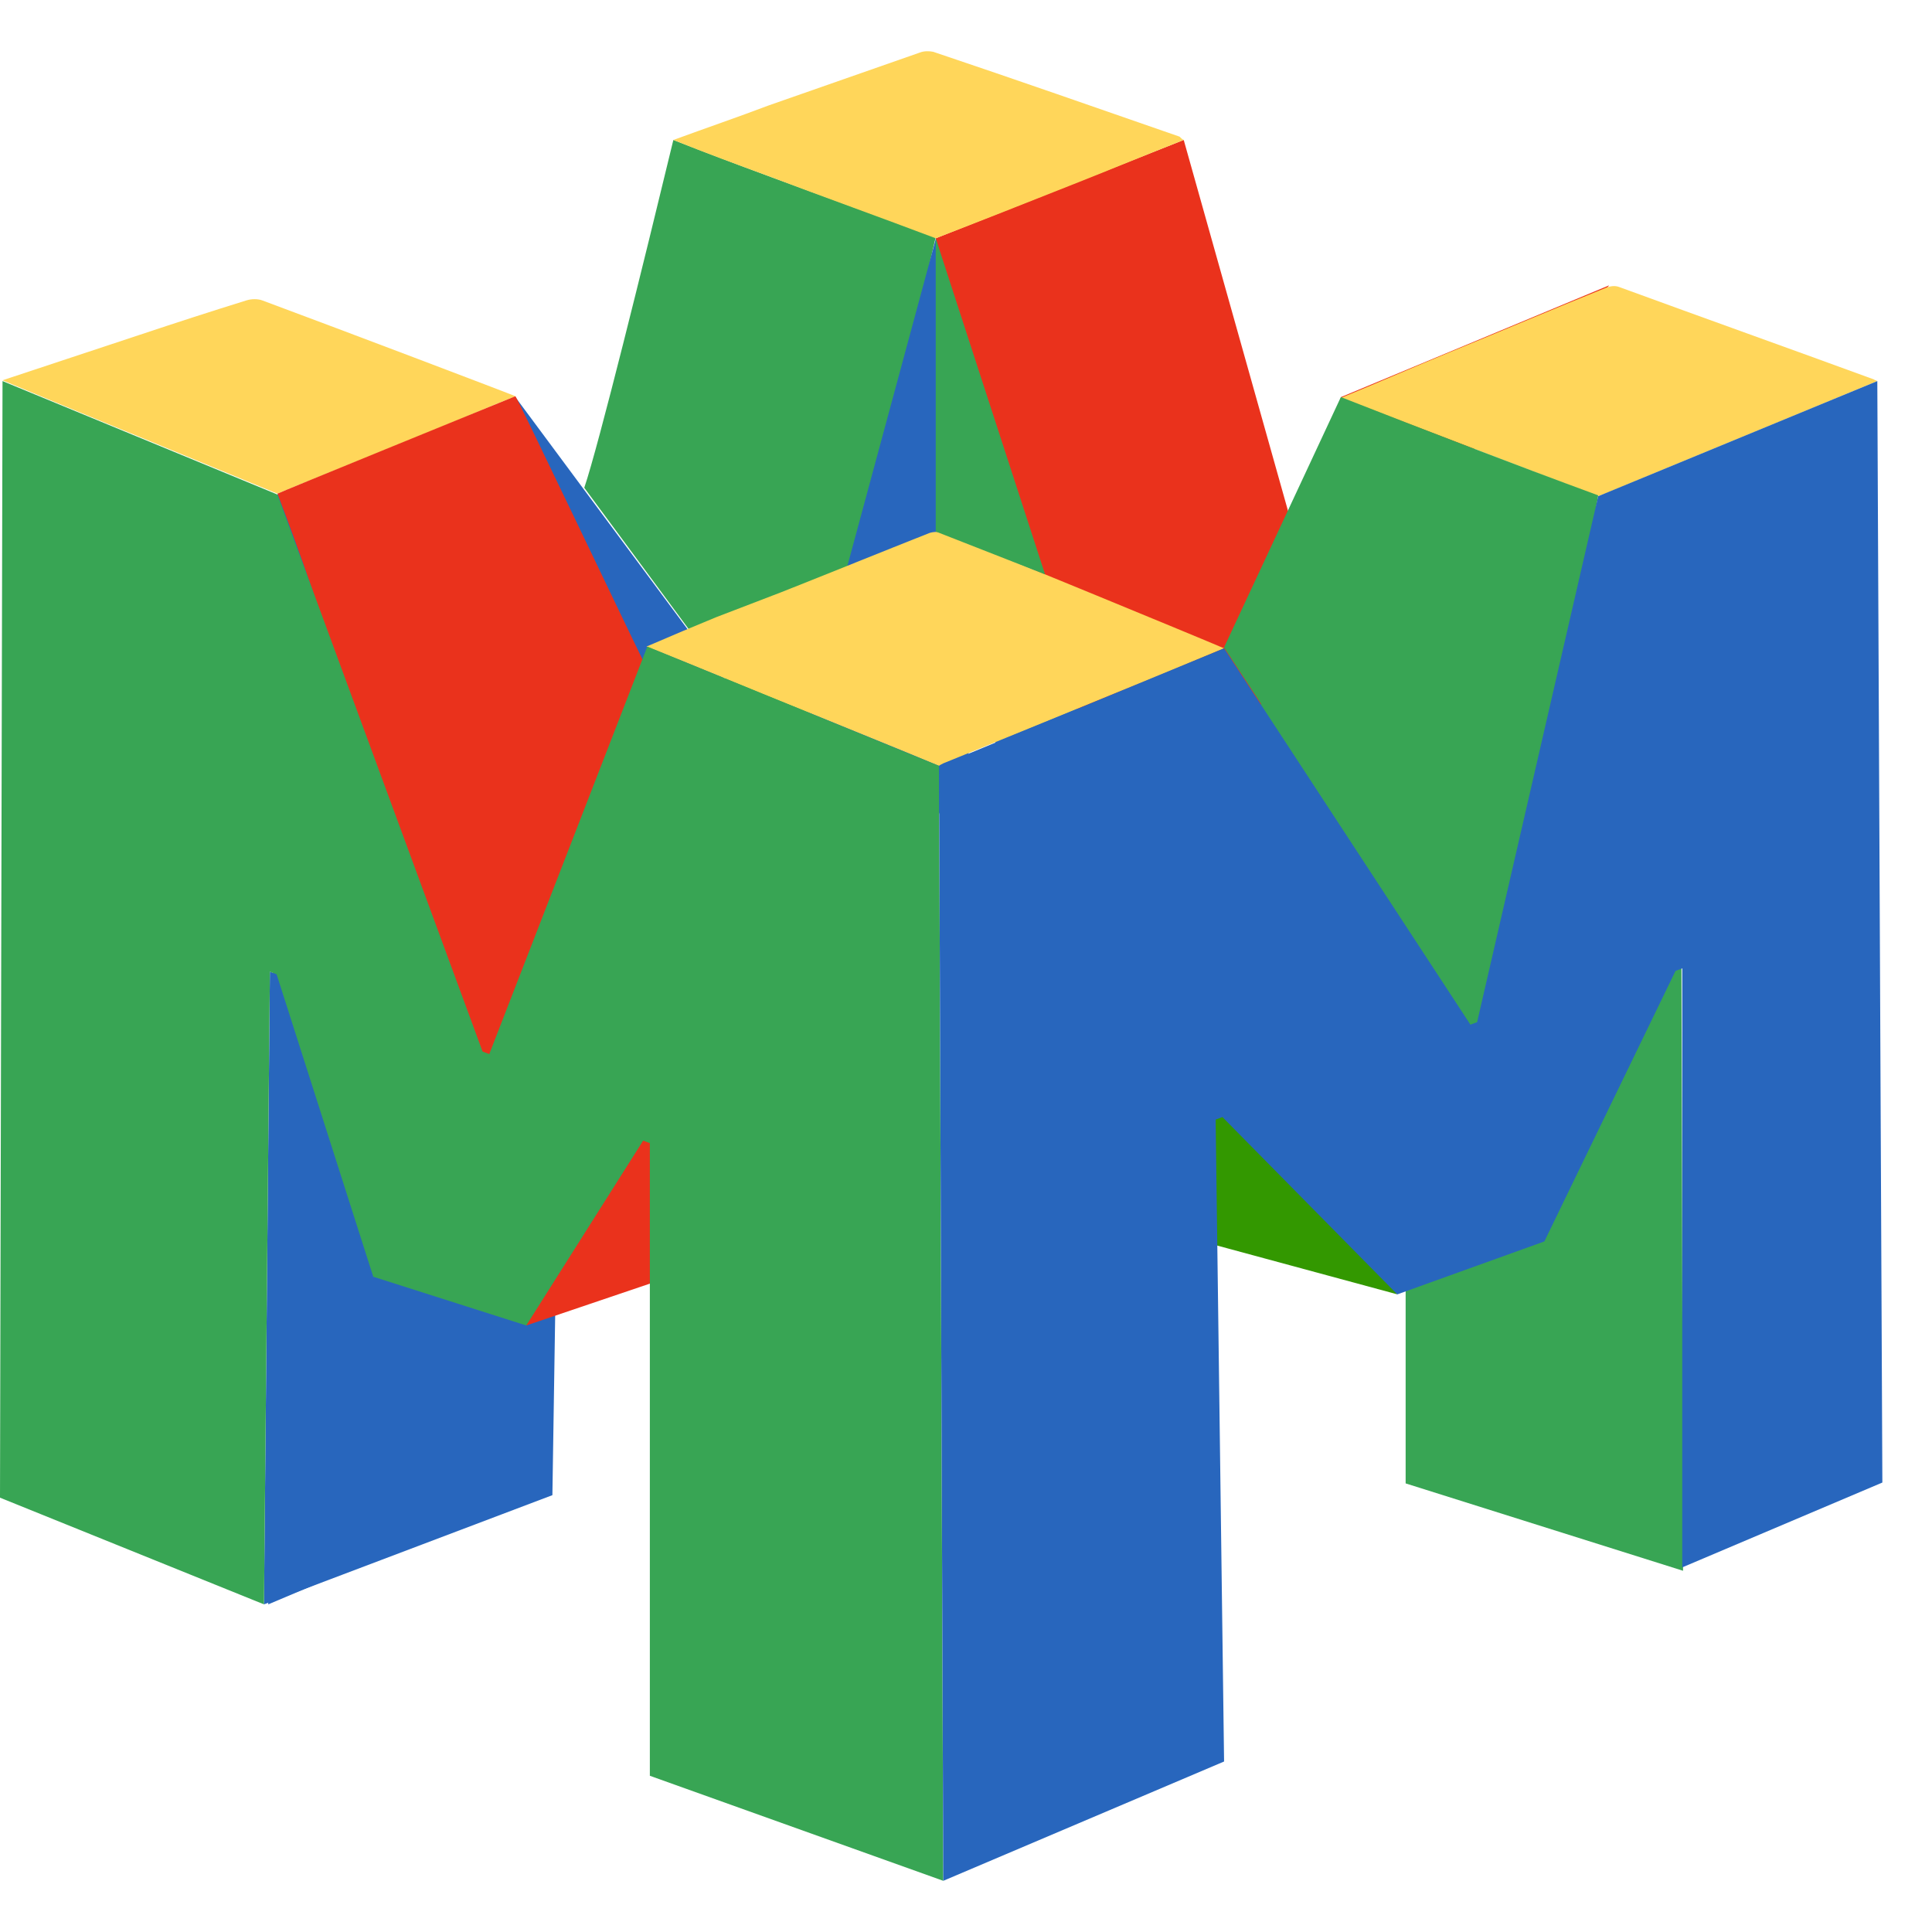 <svg width="36" height="36" viewBox="0 0 36 36" fill="none" xmlns="http://www.w3.org/2000/svg">
<g id="Group 1597882016">
<path id="Vector" d="M12.547 2.608C11.999 4.878 11.153 8.307 10.887 9.089C11.341 9.7 14.991 14.647 14.991 14.647C14.991 14.647 17.435 4.471 17.435 4.424C15.837 3.829 14.145 3.235 12.547 2.608Z" fill="#38A554"/>
<path id="Vector_2" d="M10.151 27.719L4.998 29.895L5.17 9.215L9.603 7.399L14.678 14.24L14.804 14.193L17.436 4.456L22.057 2.624L22.229 22.631L18.548 24.181V13.223L18.422 13.27L16.01 18.216L13.316 19.172L10.104 15.931L9.979 15.978L10.151 27.719Z" fill="#2866BD"/>
<path id="Vector_3" d="M24.94 12.862L20.506 14.663L17.436 4.44L22.057 2.608L24.94 12.862Z" fill="#EA321C"/>
<path id="Vector_4" d="M24.987 7.399L23.514 13.144L29.984 5.317L24.987 7.399Z" fill="#EA321C"/>
<path id="Vector_5" d="M29.779 9.246C28.181 8.635 26.584 8.025 24.986 7.414C25.675 7.133 26.349 6.835 27.038 6.553C27.994 6.162 28.949 5.755 29.92 5.364C29.999 5.332 30.093 5.317 30.171 5.348C31.753 5.927 33.335 6.491 34.917 7.07C34.933 7.086 34.964 7.086 34.98 7.101C33.288 7.806 31.596 8.495 29.905 9.199C29.858 9.215 29.811 9.23 29.779 9.246Z" fill="#FFD65A"/>
<path id="Vector_6" d="M9.603 7.383C9.054 7.602 8.522 7.837 7.974 8.056C7.065 8.432 5.185 9.184 5.17 9.199C4.339 8.855 3.493 8.51 2.663 8.166C1.817 7.822 0.078 7.101 0.047 7.086C0.893 6.804 1.755 6.522 2.601 6.24C3.258 6.021 3.932 5.802 4.59 5.598C4.684 5.567 4.809 5.567 4.888 5.598C6.407 6.162 9.54 7.352 9.603 7.383Z" fill="#FFD65A"/>
<path id="Vector_7" d="M22.057 2.608C21.336 2.89 20.631 3.187 19.911 3.469C19.081 3.798 18.25 4.127 17.436 4.44C16.402 4.049 15.352 3.673 14.319 3.281C13.723 3.062 13.128 2.843 12.548 2.608C13.144 2.389 13.739 2.186 14.319 1.966C15.258 1.638 16.198 1.309 17.138 0.98C17.216 0.949 17.311 0.949 17.389 0.965C18.924 1.481 20.444 2.013 21.979 2.546C22.01 2.577 22.026 2.593 22.057 2.608Z" fill="#FFD65A"/>
<path id="Vector_8" d="M13.346 11.5C13.754 11.344 14.161 11.187 14.568 11.031C15.477 10.671 16.401 10.295 17.31 9.935C17.388 9.904 17.513 9.904 17.592 9.935C18.72 10.389 22.26 11.845 22.808 12.08C22.134 12.361 21.477 12.643 20.803 12.909C19.722 13.348 18.657 13.786 17.576 14.224C17.545 14.24 17.513 14.256 17.498 14.271C16.636 13.911 15.774 13.567 14.897 13.207C13.957 12.831 13.033 12.44 12.046 12.048C12.516 11.845 12.924 11.673 13.346 11.5Z" fill="#FFD65A"/>
<path id="Vector_9" d="M26.192 20.471L31.33 17.528L31.361 29.269L26.192 27.641V20.471Z" fill="#38A554"/>
<path id="Vector_10" d="M22.683 23.21L20.334 20.408L21.383 17.528L26.036 24.118L22.683 23.21Z" fill="#339800"/>
<path id="Vector_11" d="M10.293 27.86L4.919 29.895L5.029 18.107L10.418 19.813L10.293 27.86Z" fill="#2866BD"/>
<path id="Vector_12" d="M15.54 22.757L9.807 24.698V20.627H15.807L15.54 22.757Z" fill="#EA321C"/>
<path id="Vector_13" d="M11.985 12.314C12.016 12.393 9.369 20.502 9.353 20.58C7.05 16.087 7.003 13.989 5.17 9.199C5.186 9.183 9.071 7.602 9.604 7.383C9.666 7.461 11.624 11.579 11.985 12.314Z" fill="#EA321C"/>
<path id="Vector_14" d="M4.919 29.895L0 27.907L0.047 7.101L5.17 9.215L8.992 19.594L9.117 19.641L12.062 12.048L17.498 14.271L17.576 35.046L12.109 33.089V21.3L11.984 21.254L9.806 24.698L6.955 23.79L5.154 18.154L5.029 18.107L4.919 29.895Z" fill="#38A554"/>
<path id="Vector_15" d="M19.473 10.702L17.436 9.904V4.44L19.473 10.702Z" fill="#38A554"/>
<path id="Vector_16" d="M24.985 7.399L22.808 12.064L23.497 13.113C23.45 13.27 23.403 13.395 23.372 13.489C23.92 13.723 27.46 19.25 27.46 19.25C27.46 19.25 29.716 13.723 29.716 9.606C29.716 9.559 29.779 9.277 29.779 9.23C28.165 8.636 26.583 8.025 24.985 7.399Z" fill="#38A554"/>
<path id="Vector_17" d="M22.809 32.823L17.577 35.046L17.498 14.271L22.809 12.08L27.399 19.093L27.524 19.046L29.78 9.246L34.981 7.101L35.075 27.625L31.346 29.206V18.044L31.221 18.091L28.777 23.132L26.036 24.119L22.778 20.815L22.652 20.862L22.809 32.823Z" fill="#2866BD"/>
</g>
</svg>
